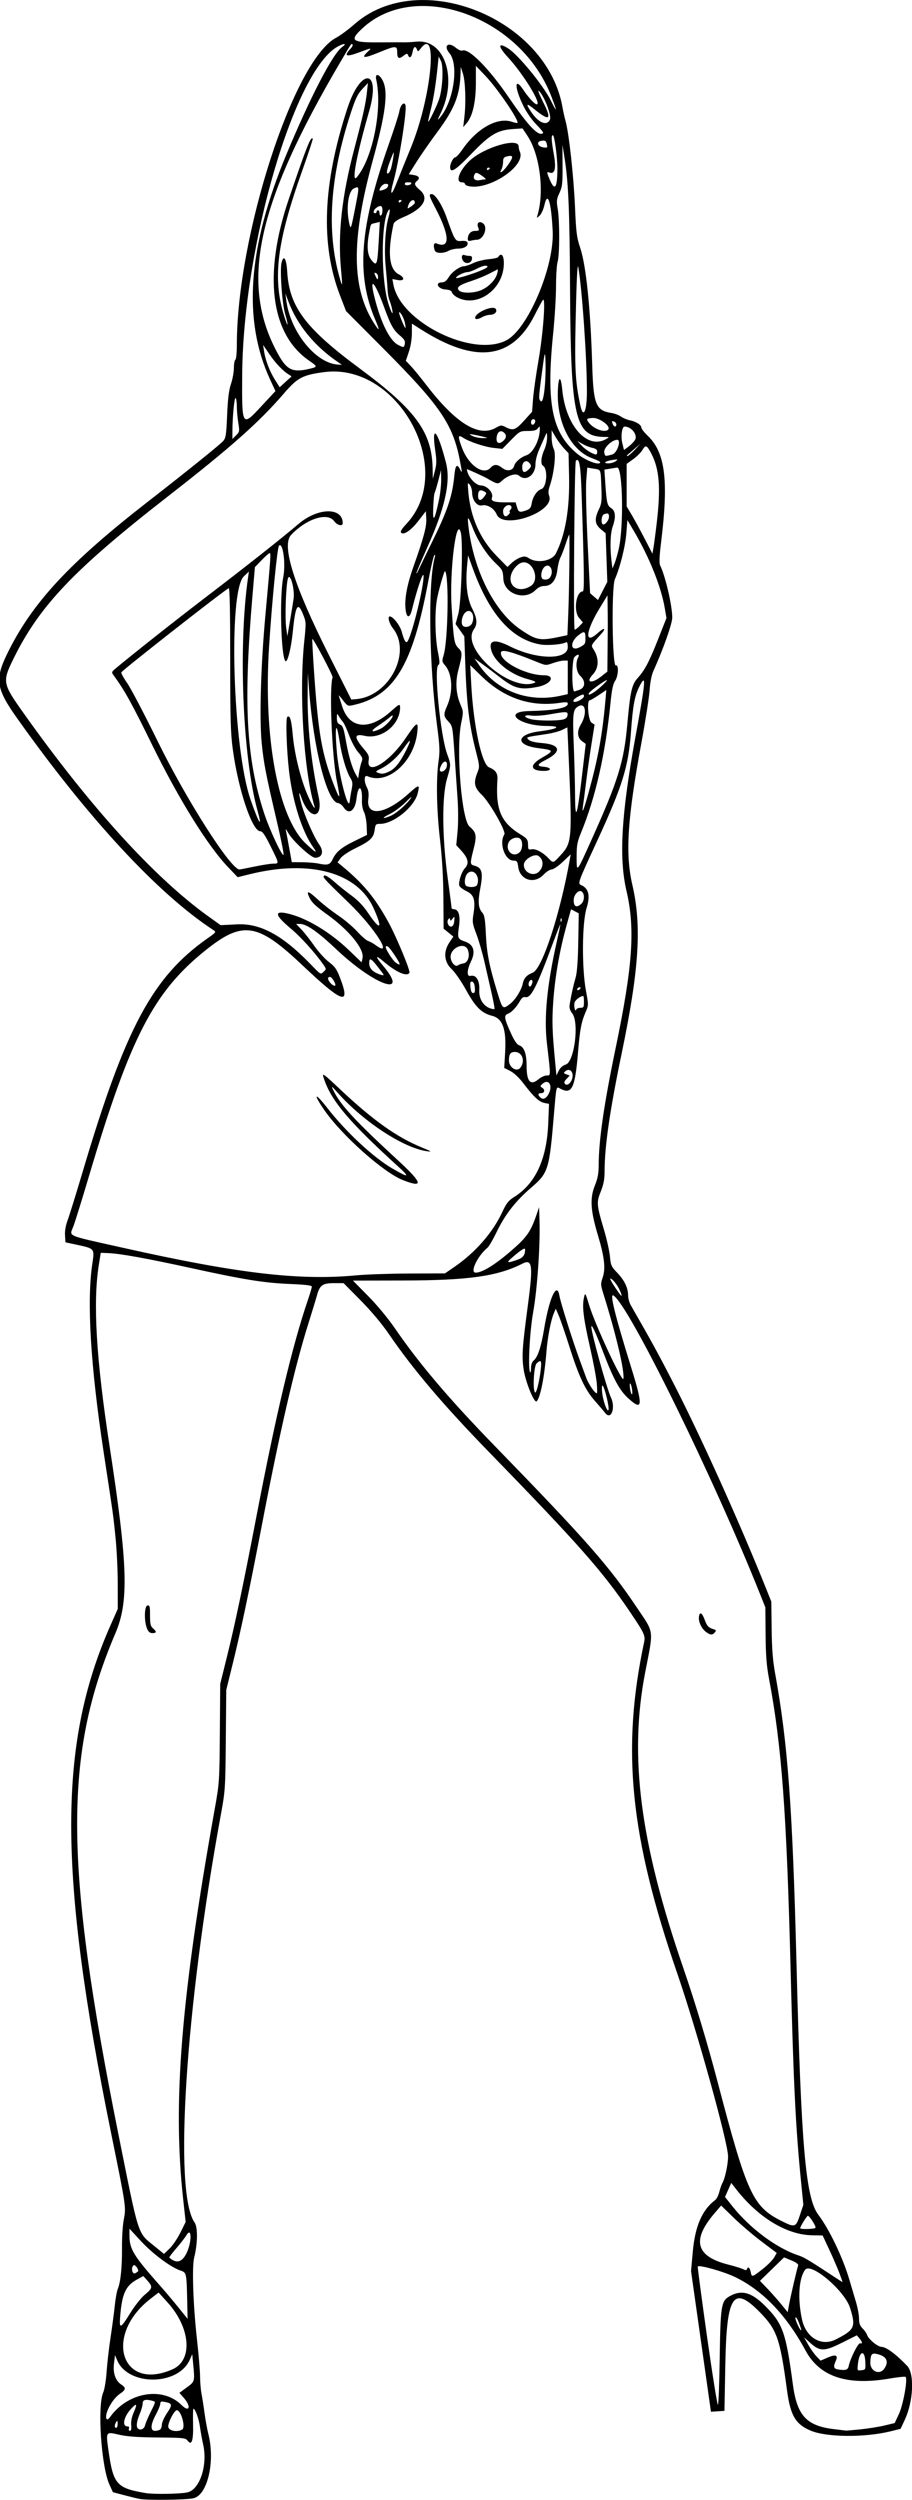<?xml version="1.0" encoding="UTF-8" standalone="no"?>
<svg xmlns:rdf="http://www.w3.org/1999/02/22-rdf-syntax-ns#" xmlns="http://www.w3.org/2000/svg" height="1592.8" viewBox="0 0 581.25 1592.812" width="581.25" version="1.1" xmlns:cc="http://creativecommons.org/ns#" xmlns:dc="http://purl.org/dc/elements/1.1/">
<path d="m89.062 1592.2c-1.289-0.219-5.664-1.276-9.722-2.349l-7.378-1.95-2.191-4.789c-5.229-11.427-7.842-50.023-3.979-58.775 0.823-1.864 1.78-7.712 2.148-13.125 0.365-5.37 1.502-15.248 2.525-21.951 1.024-6.703 2.23-15.795 2.682-20.204 0.451-4.409 1.333-9.26 1.96-10.781 1.78-4.318 2.749-13.926 2.646-26.237-0.052-6.206 0.421-14.011 1.051-17.344 1.62-8.569 1.737-7.755-8.024-55.736-33.744-166-33.844-247.7-0.394-323.3l4.664-10.539-0.007-15.938c-0.004-8.766-0.641-22.055-1.416-29.531-1.643-15.848-1.001-11.231-7.497-53.906-8.471-55.658-10.933-96.771-7.238-120.89 1.413-9.22 1.313-9.345-9.245-11.61l-7.927-1.701-0.287-4.424c-0.184-2.829 0.426-6.33 1.691-9.711 1.088-2.908 5.56-17.34 9.938-32.071 26.898-90.512 44.197-122.78 78.959-147.29 5.902-4.16 5.917-4.184 3.775-5.587-35.13-22.99-79.724-71.15-124.95-134.92-13.352-18.82-14.231-24.7-6.168-41.19 15.76-32.23 39.55-57.87 90.17-97.18 23.154-17.982 45.158-35.695 47.303-38.076 1.776-1.972 2.054-3.747 2.605-16.613 0.451-10.549 1.111-15.874 2.464-19.892 1.017-3.018 1.848-7.585 1.848-10.149 0-2.564 0.422-4.923 0.938-5.241 0.516-0.319 0.938-4.491 0.938-9.28 0-69.56 36.179-181.51 63.303-195.89 2.59-1.373 7.847-5.257 11.683-8.633 41.525-36.542 123.09-3.656 132.66 53.488 0.345 2.062 1.204 5.859 1.908 8.438 2.161 7.915 5.125 34.976 5.973 54.537 0.704 16.25 1.113 19.499 3.25 25.837 3.824 11.34 6.625 38.537 7.724 74.996 0.757 25.097 2.29 28.889 12.314 30.449 1.938 0.302 4.649 1.334 6.024 2.294 1.375 0.96 3.906 2.021 5.625 2.357 3.925 0.768 7.345 2.934 7.345 4.653 0 0.723 1.863 3.1 4.141 5.283 11.041 10.582 13.288 28.271 8.524 67.093-1.198 9.761-1.379 13.993-0.662 15.469 3.376 6.951 7.685 25.56 7.685 33.191 0 3.922-5.63 19.869-12.058 34.155-1.117 2.482-2.03 7.161-2.349 12.03-0.287 4.383-2.619 19.359-5.182 33.281-9.029 49.044-10.428 70.929-5.812 90.938 6.067 26.299 4.308 53.769-6.887 107.6-7.473 35.934-10.804 58.905-10.827 74.67-0.007 5.269-0.595 8.42-2.421 12.983-2.822 7.053-2.708 8.398 2.092 24.59 1.757 5.93 3.443 13.523 3.747 16.875 0.506 5.589 0.888 6.443 4.612 10.312 4.607 4.787 6.96 9.678 6.96 14.473 0 1.806 0.797 4.667 1.77 6.358 12.94 22.477 18.004 31.743 27.813 50.888 17.099 33.374 41.594 87.705 58.116 128.91l3.571 8.906 0.212 17.344c0.156 12.765 0.729 20.19 2.171 28.125 8.158 44.888 11.14 85.337 13.688 185.62 2.945 115.95 5.814 148.92 13.882 159.57 6.981 9.213 15.701 27.445 19.787 41.372 1.235 4.209 3.13 10.604 4.211 14.212 1.081 3.608 1.966 8.373 1.966 10.59 0 3.014 0.572 4.602 2.271 6.301 1.249 1.249 2.535 3.102 2.857 4.119 0.853 2.687 6.781 7.585 9.201 7.602 2.963 0.021 9.374 4.773 16.353 12.122 4.732 4.984 3.946 22.64-1.53 34.361l-2.671 5.716-6.024 1.513c-16.594 4.168-41.27 3.977-51.443-0.399-9.561-4.113-12.778-9.645-14.93-25.672-4.426-32.969-6.379-38.568-17.367-49.783-16.892-17.241-21.121-10.809-21.948 33.377l-0.552 29.531-4.304 0.28-4.304 0.28-6.345-44.811-6.345-44.811 1.146-12.656c1.449-16.006 6.016-26.448 14.264-32.612 0.888-0.663 2.057-2.984 2.6-5.156 0.542-2.172 1.457-4.776 2.032-5.786 1.638-2.876 3.528-11.772 3.565-16.78 0.063-8.552-19.786-80.078-32.297-116.38-30.225-87.712-35.767-142.98-21.197-211.41 0.872-4.096 0.082-5.76-9.348-19.688-17.212-25.421-32.413-42.63-89.652-101.5-29.117-29.945-48.178-52.404-63.629-74.969-4.54-6.631-11.282-14.668-18.103-21.581l-10.83-10.94h-6.197c-7.183 0-9.029 1.337-10.771 7.803-0.58 2.154-3.048 10.244-5.484 17.978-8.74 27.748-18.056 68.133-29.628 128.44-7.851 40.914-13.346 67.064-18.419 87.656l-4.273 17.344-0.286 31.875c-0.278 31.009-0.365 32.308-3.204 47.812-22.568 123.27-30.114 240.55-16.702 259.59 2.12 3.008 1.999 13.394-0.26 22.365-1.492 5.926-0.649 30.389 1.801 52.264 1.069 9.539 1.953 20.171 1.966 23.626s0.417 8.307 0.898 10.781c0.482 2.475 1.36 8.085 1.953 12.468 0.593 4.383 1.675 10.317 2.406 13.186 4.513 17.726-0.553 39.24-9.671 41.071-4.936 0.991-28.87 1.273-34.001 0.401zm30.235-4.147c7.974-1.601 13.2-17.323 10.171-30.597-0.676-2.961-1.588-8.006-2.027-11.212-0.715-5.22-3.004-11.515-4.187-11.515-0.246 0-0.341 4.407-0.21 9.793 0.259 10.687-0.887 14.061-3.552 10.452-1.209-1.637-2.793-1.8-18.921-1.937-12.798-0.109-19.502-0.587-24.564-1.75-8.579-1.972-8.541-2.024-6.97 9.326 3.086 22.299 5.104 24.662 23.776 27.838 4.999 0.85 21.505 0.603 26.485-0.397zm-35.689-42.91c-0.222-2.329 0.366-5.263 1.627-8.114 2.463-5.568 1.935-6.236-1.745-2.207-4.696 5.141-5.904 11.157-2.241 11.157 0.905 0 1.248 0.529 0.912 1.406-0.302 0.786-0.025 1.406 0.628 1.406 0.791 0 1.055-1.176 0.819-3.648zm18.034 3.079c0.862-0.331 1.483-1.665 1.483-3.187 0-1.444 1.488-4.83 3.319-7.55 3.569-5.303 3.422-6.143-1.239-7.075-2.533-0.507-3.024-0.321-3.055 1.154-0.02 0.967-1.286 4.078-2.812 6.914-4.367 8.114-3.459 11.955 2.304 9.743zm14.511-0.289c2.274-1.44-0.765-12.272-3.441-12.265-1.705 0-6.014 8.544-5.448 10.797 0.62 2.469 5.925 3.345 8.889 1.468zm432.28-0.083c4.898-0.5 11.803-1.605 15.343-2.455l6.437-1.547 2.739-5.854c2.678-5.724 5.643-22.166 4.248-23.56-0.329-0.329-4.978 0.153-10.332 1.071-27.055 4.637-44.443-1.158-53.435-17.808-12.247-22.678-27.509-38.557-45.157-46.984-7.247-3.461-22.459-7.744-23.567-6.636-0.194 0.194 2.46 20.265 5.897 44.603 3.437 24.338 6.572 43.917 6.967 43.509 0.394-0.408 0.901-13.819 1.127-29.804 0.458-32.463 0.991-36.114 5.693-38.973 7.922-4.817 14.479-3.119 23.571 6.105 10.98 11.141 12.937 16.745 17.367 49.743 2.677 19.942 8.702 26.432 26.459 28.497 3.74 0.435 7.01 0.838 7.268 0.896 0.258 0.058 4.477-0.303 9.375-0.803zm-455.98-2.575c0.342-1.418 2.021-5.381 3.73-8.807 3.105-6.224 3.106-6.229 1.036-6.784-4.447-1.192-6.29-0.698-6.29 1.685 0 1.246-0.844 4.234-1.875 6.64-1.897 4.426-2.392 8.076-1.25 9.219 1.55 1.55 4.058 0.496 4.649-1.953zm-17.476-0.938c-0.011-2.009-0.215-2.268-0.923-1.172-1.185 1.834-1.185 3.75 0 3.75 0.516 0 0.931-1.16 0.923-2.578zm2.459-11.884c12.442-9.5 28.793-9.55 38.228-0.115 5.045 5.045 6.374 1.036 1.498-4.517l-2.829-3.222 4.704-3.453c5.172-3.797 5.141-3.683 4.09-14.805l-0.6-6.355-1.616 3.609c-7.44 16.617-39.288 16.768-46.246 0.219l-1.364-3.244-0.648 5.184c-0.771 6.167 0.914 11.122 4.602 13.539 3.227 2.115 3.049 3.28-0.918 5.981-5.007 3.41-10.117 13.202-8.368 16.033 0.412 0.666 1.497-0.175 2.91-2.255 1.24-1.824 4.189-4.795 6.554-6.601zm32.529-22.86c13.074-5.783 11.549-26.317-3.163-42.594l-5.715-6.323-5.146 3.979c-30.023 23.217-18.724 59.424 14.023 44.938zm453.71-0.529c2.876-4.261 1.487-7.52-3.832-8.988-4.216-1.164-4.94-0.456-5.15 5.035-0.221 5.762 5.933 8.47 8.982 3.953zm-22.749-1.593c0.911-4.63 6.072-14.9 7.272-14.471 1.668 0.597 1.449-0.862-0.469-3.125l-1.641-1.936-9.531 4.763c-11.248 5.622-13.976 5.625-20.219 0.02l-3.857-3.463 2.649 4.688c1.457 2.578 3.82 5.915 5.251 7.414l2.602 2.727 4.521-1.964c5.161-2.243 6.836-1.543 5.152 2.154-1.685 3.698-1.336 4.976 1.479 5.42 4.855 0.765 6.295 0.293 6.791-2.227zm10.571-2.646c-0.342-7.983-3.766-7.046-4.705 1.289-0.494 4.382-0.49 4.39 2.214 4.081 2.645-0.302 2.703-0.428 2.492-5.37zm-18.751-14.286c11.999-6.121 12.805-7.891 9.082-19.945-3.414-11.055-25.039-29.417-28.72-24.387-3.981 5.44-4.806 18.152-2.034 31.336 2.49 11.84 12.349 17.753 21.672 12.997zm-23.584-10.621c-0.966-2.546-1.928-3.965-2.187-3.226-0.397 1.133 3.056 8.627 3.685 7.997 0.125-0.125-0.549-2.272-1.498-4.772zm-425.99-6.386c2.802-4.529 6.867-9.627 9.201-11.539 4.895-4.011 5.068-4.992 1.568-8.908l-2.614-2.925-4.183 2.324c-7.157 3.976-9.464 9.189-10.593 23.937-0.589 7.686 0.325 7.288 6.621-2.888zm36.105-8.88c-0.382-16.402-0.46-16.733-4.28-17.994-6.022-1.987-17.36-10.391-24.917-18.468l-7.583-8.2v4.19c0 8.81 2.437 12.825 19.475 32.092 3.235 3.658 8.508 9.913 11.719 13.9 3.211 3.987 5.85 7.257 5.864 7.266 0.015 0.01-0.108-5.785-0.273-12.875zm386.59-9.899c1.295-5.574 2.563-10.677 2.817-11.341 0.292-0.761-1.278-1.931-4.252-3.167l-4.715-1.96-7.688 7.474-7.688 7.473 4.692 4.889c2.58 2.689 6.559 7.185 8.842 9.99l4.15 5.101 0.743-4.164c0.409-2.29 1.803-8.724 3.098-14.297zm29.087-6.507c-1.217-3.223-4.115-9.925-6.441-14.895l-4.229-9.036-6.561-0.1c-16.345-0.249-34.586-11.338-48.757-29.641l-2.904-3.75-1.996 4.483-1.996 4.483 4.726 5.939c11.329 14.238 28.401 26.879 42.439 31.426 3.149 1.02 7.254 3.49 22.325 13.431 2.836 1.871 5.258 3.428 5.383 3.46 0.124 0.032-0.769-2.578-1.986-5.801zm-48.717-2.667c3.012-2.369 6.224-5.616 7.139-7.214l1.663-2.906-9.632-7.25c-5.298-3.987-13.27-10.785-17.717-15.105l-8.085-7.856-4.296 5.029c-14.581 17.067-11.837 27.336 8.702 32.57 4.358 1.111 8.768 2.471 9.799 3.023 1.362 0.729 1.973 0.71 2.233-0.069 0.66-1.981 1.837-1.095 2.42 1.821 0.692 3.462 0.815 3.429 7.774-2.045zm-398.12 1.3c0-1.447-2.092-4.101-2.86-3.626-1.995 1.233-1.04 6.21 0.985 5.127 1.031-0.552 1.875-1.227 1.875-1.501zm30.601-10.942c3.534-6.834 3.652-17.609 0.129-11.816-1.032 1.696-4.005 5.532-6.607 8.524-2.602 2.992-4.559 5.591-4.349 5.777 4.456 3.925 7.924 3.129 10.827-2.484zm-3.72-13.496 3.329-6.72-1.624-14.842c-6.741-61.621-1.303-128.48 20.232-248.75 2.857-15.958 2.944-17.263 3.175-47.812l0.237-31.406 4.302-17.344c5.066-20.42 10.516-46.32 18.449-87.656 12.975-67.617 23.069-110.11 33.275-140.09 1.304-3.829 2.37-7.456 2.37-8.061 0-0.766-4.199-1.273-13.828-1.671-16.607-0.686-29.115-2.688-62.578-10.017-28.393-6.219-45.326-9.297-52.969-9.629l-5.156-0.224-1.264 7.969c-3.781 23.827-1.628 59.797 6.9 115.31 11.645 75.803 12.366 98.822 3.73 119.06-33.077 77.527-32.647 147.17 1.974 319.69 13.219 65.867 11.966 61.984 22.858 70.852l6.114 4.978 3.573-3.462c1.965-1.904 5.071-6.486 6.902-10.182zm-21.295-384.8c-1.927-4.653-1.75-14.315 0.269-14.722 1.439-0.29 1.641 0.484 1.641 6.31 0 5.48 0.328 6.921 1.875 8.246 2.477 2.121 2.368 3.064-0.355 3.064-1.608 0-2.564-0.808-3.43-2.897zm426.03 381.8c0.532-0.861-3.788-7.661-4.859-7.649-0.649 0.01-4.888 6.87-4.888 7.913 0 0.84 9.219 0.59 9.747-0.263zm-9.908-8.098 2.183-6.535-1.452-14.558c-3.467-34.77-4.818-62.118-6.668-135.03-2.553-100.6-5.683-142.83-13.762-185.62-1.569-8.31-2.07-14.757-2.186-28.125l-0.15-17.344-3.557-8.906c-29.771-74.541-83.419-183.73-93.26-189.81-2.529-1.563 0.827 12.065 11.244 45.658 7.727 24.918 7.452 28.183-1.684 19.969-5.556-4.995-9.551-12.293-15.964-29.16-4.795-12.611-7.605-18.667-7.671-16.528-0.111 3.6 9.807 39.395 12.495 45.094 3.077 6.524 0.101 14.645-3.626 9.896-1.031-1.314-4.046-4.85-6.701-7.858-6.149-6.969-10.137-15.476-16.171-34.491-2.653-8.361-5.692-17.221-6.753-19.688l-1.929-4.485-1.302 3.081c-1.829 4.328-3.926 15.261-4.625 24.106-1.277 16.159-3.823 29.218-6.199 31.799-1.553 1.687-7.335-12.607-8.447-20.88-1.123-8.361-0.746-13.728 2.873-40.919 3.303-24.814 2.737-29.066-3.448-25.927-15.955 8.095-34.348 10.706-75.992 10.788l-32.132 0.063 9.733 9.881c5.717 5.804 12.718 14.241 16.968 20.447 15.454 22.569 34.514 45.025 63.629 74.969 58.359 60.019 72.885 76.535 90.725 103.15 11.065 16.509 10.642 13.2 5.238 41-10.411 53.558-3.364 108.35 24.233 188.44 7.651 22.202 15.434 48.056 22.013 73.125 18.624 70.965 22.329 78.998 40.662 88.17 8.538 4.271 9.052 4.106 11.682-3.767zm-60.054-371.71c-2.798-2.201-4.745-6.512-4.315-9.552 0.484-3.416 1.982-2.605 3.68 1.99 1.515 4.102 2.347 4.96 5.877 6.067 1.429 0.448 1.536 0.801 0.588 1.943-1.552 1.871-3.027 1.757-5.831-0.448zm-63.02-148.91c-2.133-8.705-3.607-10.591-3.015-3.861 0.485 5.523 3.338 13.431 4.107 11.386 0.25-0.666-0.241-4.053-1.092-7.525zm15.948-6.316c-0.353-1.881-0.876-3.186-1.163-2.9-0.286 0.286-0.232 2.06 0.121 3.942 0.353 1.881 0.876 3.186 1.163 2.9 0.286-0.286 0.232-2.06-0.121-3.942zm-58.048-11.901c0.639-5.68 0.164-6.371-2.634-3.839-1.789 1.619-2.623 16.908-1.011 18.532 0.829 0.835 2.785-7.049 3.645-14.692zm35.704 8.906c-0.293-3.481-2.21-13.711-4.261-22.734-4.156-18.284-5.125-25.857-4.016-31.406 0.803-4.017 0.996-3.792 3.231 3.75 3.677 12.408 21.54 50.845 22.032 47.406 0.738-5.166-4.819-28.654-12.838-54.266-1.73-5.524-1.757-6.21-0.402-10.187 1.972-5.788 1.157-13.008-3.051-27.015-4.693-15.624-5.18-23.443-1.96-31.492 1.878-4.695 2.465-7.806 2.473-13.113 0.023-15.768 3.355-38.748 10.828-74.67 10.903-52.412 12.518-75.906 6.88-100.1-4.905-21.049-3.283-48.856 5.718-98.037 6.644-36.3 7.007-41.018 2.472-32.041-2.978 5.895-4.103 11.965-5.304 28.64-1.606 22.289-5.386 34.521-21.42 69.309-12.895 27.978-12.702 27.43-10.055 28.636 4.552 2.074 5.587 6.801 3.172 14.487-2.882 9.172-3.108 38.064-0.411 52.602 1.695 9.134 1.693 9.263-0.209 13.682-2.721 6.324-3.623 11.035-4.772 24.909-1.97 23.775-3.921 27.846-11.425 23.83-2.614-1.399-2.412-2.25-4.035 16.98-2.933 34.745-3.563 36.76-14.396 46.071-10.09 8.672-16.706 17.175-22.159 28.478-2.251 4.666-4.835 9.096-5.743 9.844-6.394 5.269-11.438 15.891-7.546 15.891 4.479 0 13.401-5.684 24.694-15.731 8.045-7.158 10.553-10.899 13.963-20.831l1.77-5.156 0.275 8.906c0.486 15.735-1.467 43.653-4.066 58.125-2.283 12.712-3.445 36.671-1.855 38.261 0.269 0.269 0.489-1.006 0.489-2.833 0-1.957 0.641-3.852 1.559-4.609 2.756-2.275 4.832-8.506 6.833-20.505 3.33-19.974 8.228-30.341 9.772-20.684 0.633 3.957 8.481 28.806 12.752 40.372 1.428 3.867 3.324 9.052 4.214 11.521 1.468 4.073 5.515 10.041 6.81 10.041 0.287 0 0.282-2.848-0.011-6.328zm14.759-59.05c-1.466-3.507-4.833-7.747-6.154-7.747-0.387 0 0.988 2.531 3.054 5.625 4.335 6.492 5.163 7.058 3.1 2.122zm-167.78-9.798c6.188-0.588 21.375-1.105 33.75-1.15l22.5-0.081 5.929-4.066c13.442-9.22 24.481-21.843 30.598-34.99 2.634-5.661 3.957-7.352 7.456-9.532 13.721-8.548 20.925-24.085 21.852-47.131l0.494-12.281-3.018-0.604c-3.363-0.673-6.794-3.891-13.363-12.537-2.679-3.526-5.957-6.607-8.301-7.803l-3.874-1.976 0.588-10.009c0.855-14.567-1.577-21.457-8.167-23.13-6.859-1.742-10.667-5.492-16.716-16.462-2.993-5.428-7.095-11.374-9.204-13.341-4.894-4.566-5.42-11.152-1.366-17.126l2.438-3.593-3.106-2.535-3.106-2.535-0.132-19.55c-0.088-13.104-0.791-25.268-2.13-36.893-2.214-19.215-2.587-38.593-0.965-50.108 0.913-6.478 0.784-9.677-0.909-22.549-5.188-39.439-5.88-92.166-1.416-107.81 0.353-1.238 0.221-1.556-0.39-0.938-0.509 0.516-2.264 8.109-3.901 16.875-10.054 53.841-21.91 73.091-48.471 78.698-2.652 0.56-3.218 0.236-5.965-3.415-1.67-2.218-2.802-3.4-2.517-2.627 0.285 0.773 1.223 3.678 2.084 6.455 4.52 14.576 17.22 15.923 31.244 3.314 5.152-4.632 5.74-4.881 5.74-2.436 0 11.14-11.852 20.615-22.664 18.119-6.761-1.561-6.824 0.957-0.214 8.637 2.74 3.184 3.253 4.418 2.862 6.884-1.62 10.207 12.999 1.575 23.418-13.827 7.288-10.774 8.318-11.341 7.578-4.175-1.969 19.08-18.877 34.052-31.839 28.194-2.144-0.969-2.271 3.384-0.214 7.329 0.992 1.902 1.238 4.043 0.825 7.159-1.547 11.661 10.975 9.95 25.877-3.536 6.518-5.898 7.062-5.884 5.545 0.143-2.175 8.637-15.399 19.299-23.94 19.301-2.719 0.001-2.96 0.273-3.445 3.888-0.673 5.015-2.756 7.003-12.135 11.581-4.446 2.17-8.487 4.869-9.59 6.404l-1.907 2.655 2.812 2.316c13.438 11.065 20.919 20.085 29.416 35.466 5.117 9.264 14.327 31.378 13.575 32.595-1.649 2.668-8.444-0.337-16.668-7.373-5.143-4.399-5.281-3.218-0.311 2.656 17.588 20.789-5.088 12.947-29.583-10.232-11.781-11.147-19.005-16.183-23.236-16.199l-2.433-0.008 3.462 3.64c1.904 2.002 5.582 6.687 8.172 10.411 2.591 3.724 6.762 8.323 9.271 10.218 3.789 2.864 4.988 4.559 7.085 10.02 6.979 18.169 1.77 16.4-24.284-8.248-28.289-26.763-37.764-28.195-61.384-9.278-33.111 26.519-48.004 55.33-74.241 143.61-4.378 14.731-8.867 29.209-9.976 32.174-2.565 6.857-5.862 5.418 31.694 13.831 73.09 16.373 112.24 20.978 148.82 17.504zm29.445-60.659c-12.399-4.851-39.193-28.745-50.169-44.74-7.378-10.752-5.955-11.442 2.144-1.04 11.894 15.275 29.418 31.525 41.54 38.517 10.404 6.001 11.194 5.641 3.326-1.517-30.628-27.865-42.015-41.201-46.829-54.847-1.899-5.382-1.895-5.38 10.541 6.299 20.466 19.219 35.387 29.838 51.019 36.308 6.931 2.869 7.297 3.137 3.516 2.583-14.955-2.194-40.305-18.845-56.607-37.181-4.022-4.524-4.269-4.669-2.843-1.672 4.402 9.257 13.785 19.408 41.888 45.315 15.086 13.908 15.761 17.173 2.475 11.975zm72.481 50.935c4.101-1.397 5.366-2.99 5.405-6.805 0.014-1.351-2.628 0.326-8.425 5.348-3.732 3.234-3.096 3.541 3.019 1.457zm20.554-106.16c2.611-5.224-0.262-9.565-4.057-6.13-1.554 1.406-1.595 1.707-0.333 2.413 2.069 1.158 1.778 3.526-0.433 3.526-2.136 0-2.402 0.973-0.723 2.652 1.809 1.809 3.868 0.895 5.546-2.462zm15.132-10.9c0.258-3.369-2.231-5.225-4.491-3.35-1.442 1.197-1.4 1.363 0.532 2.077l2.1 0.777-2.011 2.14c-1.568 1.669-1.762 2.389-0.882 3.269 1.571 1.571 4.486-1.445 4.751-4.914zm-21.66 1.803c1.532-1.289 3.849-2.344 5.149-2.344 2.651 0 2.645 0.974 0.129-20.542-1.926-16.472 0.08-37.172 6.253-64.518 1.298-5.749 2.345-10.795 2.327-11.212-0.018-0.417-2.066 4.725-4.551 11.429-10.713 28.9-14.265 35.84-17.858 34.9-1.147-0.3-2.199 0.483-3.345 2.487-2.372 4.151-5.276 7.21-7.751 8.166-2.615 1.01-2.281 2.988 2.148 12.709 2.001 4.392 3.739 6.918 5.044 7.332 3.193 1.013 4.783 5.301 4.783 12.9 0 10.329 2.44 13.094 7.671 8.693zm17.252-9.291c5.465-1.613 8.701-26.459 4.233-32.502-1.723-2.33-2.064-3.679-1.612-6.363 0.97-5.762 2.281-11.625 3.712-16.608 0.923-3.212 1.47-10.646 1.68-22.829l0.311-18.065-2.46-1.289-2.46-1.289-3.021 10.908c-4.336 15.653-7.272 32.634-8.332 48.181-0.861 12.637-0.651 18.677 1.394 39.976l0.65 6.767 1.507-3.017c0.962-1.926 2.553-3.325 4.399-3.87zm-28.917 2.025c3.285-4.171 1.258-10.078-3.459-10.078-2.838 0-3.797 1.363-3.797 5.394 0 4.45 4.932 7.635 7.256 4.685zm38.291-38.203c2.018 0 2.266-0.409 2.266-3.75 0-2.062-0.191-3.75-0.425-3.75-1.862 0-5.156 2.509-5.596 4.262-0.574 2.286 0.459 6.329 1.115 4.363 0.206-0.618 1.394-1.125 2.64-1.125zm-56.451-8.672c-1.21-5.285-3.306-14.461-4.658-20.391-1.352-5.93-3.693-14.012-5.201-17.96-2.487-6.51-2.662-7.689-1.871-12.656 1.442-9.057 0.433-12.316-4.553-14.706-2.32-1.112-4.349-2.729-4.508-3.592-0.474-2.57 1.526-8.675 3.555-10.853 3.019-3.241 2.25-6.495-2.824-11.952l-2.615-2.812 0.831-8.776c0.488-5.146 0.482-13.87-0.014-21.094-0.465-6.775-1.366-19.912-2.003-29.193-1.134-16.535-1.211-16.933-3.821-19.732-3.167-3.397-3.251-4.483-0.783-10.061 3.903-8.824 3.321-20.293-1.302-25.669-2.041-2.373-2.097-2.768-0.935-6.628 2.797-9.293 3.475-50.767 0.874-53.476-0.464-0.483-4.169 12.462-5.154 18.004-1.47 8.275-1.198 24.325 0.563 33.198 1.26 6.347 1.324 7.965 0.338 8.574-2.955 1.826 1.289 44.855 5.595 56.73 2.529 6.975 2.53 6.827-0.118 15.935-3.25 11.178-3.077 36.867 0.422 62.68 1.388 10.24 2.524 18.994 2.524 19.453 0 0.459 0.623 0.835 1.385 0.835 3.07 0 4.33 3.999 3.378 10.72-1.109 7.834-0.942 8.257 3.933 9.943 5.423 1.875 6.723 6.375 3.663 12.673-2.655 5.464-2.778 9.805-0.259 9.146 3.531-0.923 5.913 2.96 5.561 9.066-0.378 6.569 3.751 11.787 9.627 12.165 0.313 0.02-0.42-4.287-1.63-9.573zm11.498 6.296c3.516-2.682 7.357-8.823 8.274-13.23 0.687-3.302 2.602-5.374 6.251-6.761 6.05-2.3 17.418-36.948 23.698-72.227l0.567-3.187-5.105 4.828c-2.854 2.699-5.984 4.828-7.099 4.828-1.097 0-3.387 1.477-5.089 3.281-5.943 6.302-15.046 3.532-16.18-4.923-0.474-3.53-0.813-3.985-2.989-3.997-5.508-0.032-9.384-11.131-5.84-16.724 1.206-1.903-9.353-20.369-14.448-25.267-4.749-4.566-5.331-7.626-2.699-14.205 1.427-3.567 1.386-4.188-0.851-12.91-4.41-17.19-6.006-30.139-6.904-55.995l-0.617-17.77-2.789-3.957-2.789-3.957 1.727-6.398c1.954-7.241 3.143-45.969 1.594-51.916-2.813-10.799-7.214 24.349-5.868 46.864 1.315 22.002 1.667 24.144 4.408 26.885 2.598 2.598 2.584 3.607-0.208 14.425-1.885 7.305-1.365 14.874 1.475 21.477 1.879 4.367 1.896 4.785 0.479 11.643-3.412 16.518 0.197 61.81 5.265 66.075 4.377 3.683 4.781 5.86 2.643 14.233-2.389 9.359-2.362 9.998 0.454 10.705 4.839 1.214 5.688 4.308 3.855 14.04-1.722 9.14-1.411 12.918 1.321 16.047 1.295 1.484 1.748 4.321 2.171 13.594 0.553 12.132 2.131 20.107 7.371 37.266 3.214 10.523 3.392 10.686 7.918 7.234zm-22.334-10.507c-0.186-2.24-0.809-3.606-1.725-3.779-1.14-0.216-1.36 0.503-1.073 3.508 0.24 2.517 0.816 3.779 1.725 3.779 1.003 0 1.287-0.929 1.073-3.508zm67.22 0.7c0.319-0.516 0.158-0.938-0.358-0.938-0.516 0-1.198 0.422-1.517 0.938-0.319 0.516-0.158 0.938 0.358 0.938 0.516 0 1.198-0.422 1.517-0.938zm-30.483-4.453c0.021-1.674-1.554-1.45-2.232 0.319-0.781 2.035 0.371 3.768 1.412 2.125 0.443-0.7 0.812-1.799 0.82-2.444zm-125.61 2.15c0-1.566-2.398-5.2-3.432-5.2-1.717 0-1.578 1.841 0.296 3.911 1.435 1.586 3.136 2.285 3.136 1.29zm30.289-7.31c-7.542-10.061-8.726-10.939-8.726-6.473 0 2.866 1.923 5.114 5.644 6.599 3.219 1.284 4.112 1.248 3.082-0.126zm-37.652-1.295c1.625-1.47 1.611-1.643-0.337-4.453-5.171-7.458-14.308-17.565-20.77-22.976-10.117-8.471-10.783-11.527-2.09-9.581 11.793 2.639 27.071 11.751 39.146 23.347l8.117 7.795 0.589-2.681c1.273-5.796-8.598-17.878-23.006-28.16-6.267-4.472-9.322-7.324-10.561-9.861-2.631-5.387-1.257-5.21 5.079 0.657 3.155 2.921 8.969 7.477 12.919 10.123 3.95 2.647 9.411 7.251 12.134 10.231 2.724 2.981 5.88 5.714 7.013 6.074 1.134 0.36 3.224 1.514 4.646 2.565 12.019 8.886-0.236-10.621-16.68-26.55-14.522-14.067-16.338-15.958-16.338-17.01 0-1.739 2.733-0.359 7.24 3.655 2.463 2.194 7.221 5.991 10.572 8.438 4.035 2.946 7.519 6.577 10.312 10.747 8.117 12.116 9.824 10.812 3.683-2.812-10.227-22.687-40.507-31.012-78.652-21.623l-7.938 1.954-6.222-6.524c-12.88-13.49-31.33-43.23-48.282-77.78-13.194-26.9-17.499-34.66-24.707-44.54-1.2-1.644-1.09-2.031 1.096-3.866 10.616-8.912 38.12-30.645 58.362-46.119 26.488-20.248 46.671-36.19 58.699-46.366 12.284-10.393 28.019-10.597 28.019-0.365 0 2.221-3.515 1.387-5.472-1.298-4.268-5.858-17.736-1.522-27.481 8.848-6.2 6.598 1.918 32.299 24.167 76.51l14.249 28.314 3.118-0.268c21.106-1.817 35.571-29.804 23.362-45.2-2.347-2.959-3.529-7.5-1.952-7.5 2.046 0 6.525 5.719 7.592 9.694 1.567 5.837 2.735 7.738 3.77 6.136 2.931-4.538 10.303-34.64 10.173-41.541-0.071-3.744-3.956 7.537-7.483 21.726-1.339 5.385-3.352 5.178-3.982-0.409-0.765-6.784 0.874-15.679 5.062-27.481 6.564-18.497 8.413-25.435 8.119-30.469l-0.273-4.688-4.513 5.866c-4.82 6.265-9.514 9.544-11.22 7.838-0.691-0.691 0.303-2.365 3.31-5.58 32.182-34.405-5.058-103.05-52.482-96.742-13.615 1.812-16.902 3.55-25.413 13.438-15.907 18.48-33.964 34.509-73.922 65.617-60.143 46.82-82.162 69.99-98.748 103.9-6.961 14.24-6.729 15.51 6.168 33.69 42.822 60.38 84.028 105.69 118.6 130.41l7.432 5.314 10.662-0.525c14.511-0.715 28.578 6.834 45.924 24.645 7.641 7.845 6.964 7.444 9.176 5.442zm88.895-5.177c2.938-0.412 4.38-4.729 2.889-8.646-2.179-5.724-12.109-0.732-10.891 5.475 0.64 3.262 3.146 5.582 4.675 4.328 0.558-0.457 2.055-0.978 3.327-1.156zm-43.562-4.95c-3.576-5.388-4.904-6.721-5.801-5.823-0.799 0.799 4.163 8.774 6.462 10.384 3.238 2.268 3.061 1.046-0.661-4.561zm37.797-22.101c0.282-3.113 0.226-3.182-1.142-1.399-1.032 1.344-1.447 1.49-1.469 0.516-0.022-0.988-0.311-1.078-1.06-0.329-1.477 1.477-0.087 5.14 1.814 4.781 1.027-0.194 1.662-1.415 1.857-3.569zm68.238-1.613c-0.312-0.312-0.533 0.242-0.492 1.23 0.045 1.092 0.267 1.314 0.566 0.566 0.271-0.677 0.238-1.485-0.074-1.797zm12.719-9.305c2.045-1.851 2.253-6.209 0.371-7.771-1.884-1.564-5.219 1.897-5.219 5.417 0 4.203 1.826 5.09 4.848 2.355zm-66.355-12.119c2.047-5.335-2.339-10.73-6.018-7.402-2.086 1.888-2.548 7.51-0.679 8.264 2.552 1.03 6.148 0.567 6.697-0.862zm39.407-8.426c3.18-3.18 2.948-7.88-0.496-10.052-2.426-1.53-8.755 2.136-9.116 5.281-0.59 5.148 5.976 8.407 9.611 4.772zm-181.34-3.2c4.898-1.018 10.277-1.856 11.953-1.863 3.879-0.016 3.913 0.21-1.69-11.088-3.598-7.255-5.179-9.55-6.576-9.55-5.146 0-13.964-26.225-17.488-52.013-1.409-10.31-1.668-19.291-1.668-57.819 0-30.145-0.318-45.429-0.938-45.071-4.458 2.577-67.33 51.86-68.43 53.64-0.278 0.45 1.39 3.531 3.708 6.846s11.123 20.114 19.568 37.331c18.353 37.416 46.56 81.559 52.045 81.448 0.335-0.007 4.617-0.845 9.515-1.863zm215.14-17.81c16.676-37.122 20.311-48.896 22.469-72.783 1.905-21.077 2.867-25.387 6.588-29.505 4.61-5.103 7.308-10.232 13.114-24.929l5.259-13.311-1.087-6.376c-2.337-13.706-9.831-32.398-19.664-49.048l-4.144-7.016-0.668 8.438c-0.664 8.399-4.003 21.766-7.302 29.231-2.248 5.087-1.702 55.839 0.591 54.959 2.004-0.769 1.624 6.885-0.491 9.883-1.267 1.796-2.066 5.62-2.871 13.738-3.247 32.745-9.551 60.512-18.867 83.104-2.356 5.714-2.757 7.92-2.757 15.181 0 10.507-0.184 10.724 9.829-11.566zm-165.32 13.12c2.253-4.765 5.563-7.494 14.214-11.719l7.679-3.75-0.226-5.89c-0.124-3.24-0.892-7.178-1.706-8.752-0.843-1.631-1.402-4.742-1.299-7.235 0.396-9.602-2.388-10.78-3.436-1.454-0.915 8.149-4.941 10.826-8.382 5.573-0.825-1.258-2.416-2.418-3.537-2.578-6.977-0.994-15.586-34.983-18.356-72.478l-0.762-10.312-0.132 12.703c-0.222 21.328 2.154 43.76 7.012 66.2 3.127 14.444-5.97 14.86-10.971 0.502-1.924-5.526-1.824-2.585 0.156 4.566 2.049 7.399 7.906 20.663 11.116 25.17 3.257 4.574 2.068 8.515-2.567 8.515-2.654 0-14.365-10.847-17.207-15.938-1.443-2.584-1.72-2.783-1.307-0.938 0.289 1.289 1.231 6.246 2.094 11.016l1.569 8.672 6.627 0.054c3.645 0.03 8.315 0.41 10.377 0.846 5.925 1.251 7.347 0.815 9.044-2.775zm144.98-2.236c7.709-8.364 7.792-9.432 5.231-67.656l-0.621-14.111-3.377 1.65c-1.857 0.908-6.33 2.089-9.94 2.624-13.587 2.016-13.109 1.865-11.374 3.6 1.031 1.031 3.915 1.742 8.623 2.127 11.732 0.96 12.68 5.451 2.265 10.728-5.558 2.816-5.887 3.994-1.228 4.388 5.134 0.434 5.214 2.635 0.095 2.635-8.814 0-9.389-3.749-1.286-8.385 7.935-4.54 7.826-4.817-2.418-6.142-14.78-1.912-14.078-8.826 1.089-10.728 11.74-1.472 14.165-3.328 4.418-3.38-17.562-0.094-28.426-9.126-11.423-9.498 16.366-0.357 24.832-1.942 24.832-4.648 0-1.093-0.927-1.208-4.922-0.611-18.806 2.81-35.819-3.002-50.298-17.185l-6.938-6.796 0.589 11.629c1.341 26.449 6.659 51.474 11.356 53.437 4.217 1.762 5.633 3.818 5.367 7.79-1.286 19.204 2.15 27.321 14.845 35.071 4.132 2.522 4.655 3.294 4.673 6.894 0.013 2.589 0.273 2.867 2.317 2.477 2.559-0.489 7.216 2.018 10.767 5.798 2.922 3.111 2.911 3.113 7.356-1.709zm-180.74-22.75c-6.781-28.959-8.12-35.865-9.417-48.569-1.594-15.604-0.646-49.395 2.288-81.598 3.554-38.996 3.611-39.844 2.725-39.844-0.45 0-2.746 2.004-5.102 4.453l-4.283 4.453-1.557 18.281c-5.859 68.785-3.999 103.55 7.403 138.4 3.55 10.851 11.975 28.777 12.432 26.453 0.168-0.853-1.852-10.767-4.49-22.031zm154.85 20.625c2.042-1.848 2.283-7.122 0.398-8.687-1.907-1.583-6.157-0.221-7.327 2.348-2.393 5.251 2.841 10.039 6.929 6.339zm-131.4-3.13c-7.17-10.06-13.22-29.1-15.5-48.76-1.54-13.284-2.197-33.252-1.129-34.321 1.616-1.616 2.685 1.758 3.477 10.972 0.965 11.238 4.347 25.728 8.453 36.22 2.746 7.017 6.615 13.744 5.267 9.16-6.773-23.042-9.741-72.134-6.337-104.81 1.219-11.698 1.198-12.127-0.824-17.109-3.375-8.316-4.816-5.718-6.57 11.843-1.013 10.146-3.402 19.417-4.651 18.052-2.821-3.083-3.807-41.105-1.383-53.324 1.717-8.651-0.158-22.714-2.691-20.182-1.092 1.092-4.458 35.339-6.319 64.275-3.718 57.832 5.748 108.77 23.3 125.4 6.31 5.976 7.918 6.826 4.903 2.591zm-35.61-23.56c-9.437-33.994-12.296-104.8-5.996-148.48l0.541-3.75-3.259 3.113c-10.031 9.584-6.999 109.59 4.312 142.2 5.308 15.301 7.829 19.263 4.402 6.917zm84.742 3.487c3.639-1.52 10.013-7.045 12.981-11.251 1.127-1.597-0.262-0.555-3.086 2.315s-7.454 6.335-10.29 7.7c-5.378 2.59-5.079 3.524 0.395 1.236zm121.95-24.41 2.526-21.506-2.437-1.775c-2.959-2.156-3.246-6.374-0.715-10.525 4.11-6.742 3.212-14.276-1.397-11.719-3.648 2.024-3.894 4.06-3.059 25.357 0.413 10.546 0.776 24.638 0.806 31.315 0.076 17.226 1.328 13.965 4.277-11.147zm4.655 8.416c5.824-21.249 8.524-36.168 10.4-57.458l0.599-6.798-4.877 3.282c-2.682 1.805-5.256 3.282-5.72 3.282-1.961 0-0.941 12.832 1.129 14.206l1.973 1.31-1.937 12.164c-1.065 6.69-2.591 17.437-3.389 23.883-0.798 6.445-1.706 13.406-2.018 15.469-0.988 6.544 0.434 3.084 3.839-9.34zm-151.34-0.842c0.785-3.885 0.656-4.99-0.876-7.5-2.478-4.061-5.372-13.896-6.763-22.984-2.153-14.067-3.187-10.343-1.789 6.447 1.24 14.9 7.54 38.9 8.243 31.406 0.145-1.547 0.678-4.863 1.184-7.369zm-9.343-4.938c-3.205-15.749-5.049-60.006-2.772-66.52 0.359-1.026-12.333-25.049-12.922-24.46-0.175 0.175 0.315 9.565 1.09 20.865 2.729 39.809 4.97 52.454 12.909 72.829 3.643 9.352 4.026 8.739 1.695-2.715zm15.713-12.673c0.847-2.173 0.57-2.943-2.233-6.219-1.76-2.056-4.329-6.846-5.708-10.645-1.379-3.799-3.229-7.75-4.112-8.781-0.882-1.031-2.07-2.719-2.641-3.75-0.919-1.661-1.04-1.499-1.065 1.418-0.022 2.507 0.465 3.514 2.039 4.219 1.737 0.777 2.322 2.38 3.659 10.018 1.731 9.891 3.97 17.535 6.349 21.672l1.518 2.64 0.613-4.046c0.337-2.225 1.048-5.162 1.58-6.526zm17.54 6.145c3.756-1.782 7.019-5.87 10.852-13.596 3.629-7.314 3.033-7.874-1.451-1.364-3.891 5.65-9.665 10.78-14.992 13.32-2.904 1.385-3.198 1.77-1.78 2.329 2.645 1.043 3.984 0.918 7.37-0.689zm36.646-2.909c0.848-3.378-0.975-4.687-2.833-2.034-0.833 1.189-1.515 2.873-1.515 3.741 0 2.46 3.663 1.022 4.348-1.708zm-42.171-24.326c3.013-1.43 7.823-6.547 7.823-8.323 0-0.428-0.949 0.082-2.109 1.133s-4.424 3.445-7.253 5.32c-5.354 3.548-4.411 4.694 1.539 1.871zm116.1-5.844c1.968-0.419 2.902-1.229 3.112-2.702 0.364-2.557-0.309-2.598-11.081-0.686-4.444 0.789-9.731 1.156-11.953 0.83-5.008-0.735-5.36 0.951-0.469 2.25 3.929 1.044 16.069 1.227 20.391 0.307zm13.594-14.822c0-1.57-0.42-1.548-3.797 0.198-4.246 2.196-3.761 4.639 0.515 2.6 1.805-0.861 3.281-2.119 3.281-2.797zm-14.766-0.417 4.453-1.002v-10.688-10.688h-2.452c-1.349 0-4.485 0.722-6.97 1.604-4.391 1.56-4.656 1.548-9.501-0.429-16.658-6.798-23.077-8.556-23.622-6.471-1.437 5.495 15.576 14.627 27.311 14.66 7.714 0.022 4.689 5.74-3.906 7.386-11.072 2.121-14.861 1.147-24.306-6.245-3.175-2.485-8.078-6.179-10.896-8.208l-5.124-3.69 2.913 4.234c11.438 16.624 31.544 24.164 52.1 19.538zm24.904-5.146c2.723-2.382 4.752-4.529 4.51-4.771-0.49-0.49-10.421 6.632-11.355 8.143-1.515 2.452 2.382 0.531 6.845-3.372zm-13.091 1.426c3.841-1.339 4.134-5.629 0.609-8.897-2.549-2.362-3.236-8.217-1.373-11.698 1.188-2.221-0.222-2.428-2.31-0.34-1.782 1.782-1.855 21.964-0.079 21.964 0.111 0 1.53-0.463 3.154-1.029zm-28.555-4.486c1.33-0.522 0.21-1.12-4.48-2.389-10.961-2.967-20.935-10.882-23.063-18.303-1.888-6.584 2.164-7.428 11.966-2.492 16.892 8.507 36.772 8.764 36.772 0.475 0-2.25-0.374-3.53-0.93-3.186-2.406 1.487-12.223 2.295-16.989 1.397-18.027-3.393-32.055-19.299-42.567-48.263l-3.06-8.432-0.68 7.26c-1.032 11.016 0.149 20.412 3.361 26.746 3.167 6.244 3.426 9.724 0.983 13.182-8.554 12.106 23.254 40.062 38.689 34.004zm42.249-3.859 4.188-3.281 0.129-13.828c0.154-16.511 0.154-16.36 0.035-26.639l-0.094-8.123-4.824 7.889c-9.19 15.029-10.03 23.929-1.534 16.254 4.471-4.039 5.947-3.47 2.046 0.79-6.355 6.939-6.309 6.846-4.636 9.401 3.701 5.648 3.533 11.916-0.432 16.136-4.737 5.042-0.874 6.099 5.121 1.402zm-9.79-24.25c0-4.808-0.628-5.156-4.274-2.375-5.903 4.503-5.433 10.902 0.575 7.837 3.33-1.699 3.699-2.243 3.699-5.462zm-16.297-1.236 4.797-1.019 0.589-14.644c0.518-12.876 0.952-46.779 0.632-49.332-0.065-0.516-1.078 2.016-2.252 5.625-1.174 3.609-2.713 7.617-3.421 8.906-0.707 1.289-1.587 4.826-1.955 7.86-0.807 6.658-3.748 10.265-8.371 10.265-1.993 0-3.817 0.864-5.61 2.656-6.921 6.921-19.939 2.349-20.431-7.176-0.273-5.276-0.513-5.766-4.886-9.959-5.78-5.542-11.292-14.015-14.597-22.441-3.109-7.924-3.603-8.124-2.784-1.128 3.308 28.258 16.57 54.474 33.307 65.841 10.06 6.832 12.301 7.239 24.981 4.545zm-169.71-24.29c0.831-5.812-2.131-16.732-3.538-13.047-1.282 3.356-2.101 24.833-1.199 31.443l0.763 5.589 1.681-9.844c0.924-5.414 1.957-11.777 2.295-14.14zm182.22 17.467 2.16-2.299-2.465-2.929c-3.66-4.35-1.888-16.848 2.39-16.848 1.064 0 0.914-12.13-0.781-63.054-0.581-17.463-1.462-22.371-3.628-20.205-0.937 0.937-1.694 107.63-0.763 107.63 0.51 0 1.899-1.034 3.087-2.299zm-68.348-2.044c1.92-5.049-1.008-9.565-4.33-6.677-2.197 1.91-3.184 6.991-1.655 8.519 1.604 1.604 5.081 0.534 5.985-1.843zm85.534-41.595-0.531-15.469-3.15-2.646c-3.796-3.189-4.101-6.515-1.158-12.596 1.761-3.637 1.944-5.307 1.571-14.35-0.483-11.727-0.069-10.784-5.099-11.615l-3.88-0.641-0.647 8.268c-0.366 4.678 0.025 22.05 0.899 40.011l1.546 31.743 2.512 2.175 2.512 2.175 2.978-5.792 2.978-5.792-0.531-15.469zm-48.33 18.158c6.468-4.035 1.048-17.307-6.048-14.812-1.403 0.493-3.513 2.325-4.689 4.07-5.934 8.805 1.661 16.403 10.737 10.741zm12.176-5.267c3.115-4.026 0.112-10.056-3.418-6.862-1.859 1.682-2.644 6.086-1.322 7.409 1.026 1.026 3.768 0.709 4.74-0.547zm-74.136-24.609c9.089-18.514 12.16-27.889 13.36-40.781 0.596-6.404 1.671-7.506 3.601-3.695 1.475 2.914 1.465 2.495-0.14-5.832-4.401-22.833-12.611-34.854-48.239-70.629l-24.275-24.375-3.796-9.844c-12.56-32.565-11.06-71.261 4.622-119.28 8.684-26.591 21.619-25.08 13.941 1.628-8.17 28.419-11.564 46.585-7.88 42.185 10.148-12.124 16.443-43.806 12.354-62.176-0.958-4.306 1.934-3.775 4.207 0.773 3.528 7.056 1.805 20.793-6.316 50.355-14.02 51.039-13.724 82.021 1.001 104.56 3.357 5.14 3.47 4.331 0.403-2.877-12.189-28.644-9.809-59.093 8.735-111.73 3.36-9.539 6.365-18.883 6.677-20.765 0.681-4.109 2.98-6.549 3.904-4.142 1.136 2.96-3.996 35.601-7.687 48.896-2.423 8.727-1.343 9.5 1.849 1.324 1.711-4.383 5.899-14.76 9.306-23.06 13.036-31.755 17.6-78.211 6.199-63.097-1.511 2.003-1.754 2.067-2.315 0.604-0.995-2.592-2.165-1.912-2.832 1.647-0.642 3.421-1.957 4.282-2.877 1.883-0.453-1.182-0.901-1.111-2.893 0.456-2.963 2.33-4.011 1.704-4.011-2.395 0-4.136-1.004-4.13-11.206 0.072-10.127 4.171-12.191 4.045-7.367-0.449 2.607-2.429 2.29-2.403-5.243 0.432-8.707 3.277-10.464 2.681-6.024-2.045 1.119-1.191 1.752-2.449 1.406-2.795-0.808-0.808-0.331-1.486-7.37 10.465-54.211 92.038-64.922 142.45-39.799 187.33 5.342 9.542 9.08 11.271 19.281 8.916 5.809-1.341 5.808-1.392-0.046-5.464-24.453-17.009-29.075-54.78-12.615-103.09 11.486-33.71 13.816-39.578 15.175-38.219 0.23 0.23-2.795 9.442-6.722 20.472-16.09 45.195-18.989 68.286-11.583 92.265 2.549 8.251 3.146 7.433 0.711-0.974-1.979-6.833-3.468-28.051-2.296-32.72 1.359-5.416 3.114-2.61 3.613 5.78 1.328 22.339 11.554 35.984 46.179 61.616 35.773 26.483 46.081 40.621 46.496 63.775l0.118 6.562 1.34-5.14c1.099-4.239 1.139-6.516 0.229-12.796-2.557-17.637 1.462-13.135 6.821 7.64 3.093 11.989-0.472 28.426-11.511 53.076-4.067 9.082-7.367 16.887-7.332 17.344 0.035 0.457 0.524-0.224 1.086-1.513 0.562-1.289 4.957-10.359 9.766-20.156zm118.14 6.095c3.282-14.722 2.491-52.316-1.089-51.722-1.029 0.171-3.271 0.537-4.98 0.813l-3.109 0.502 0.571 8.562c0.852 12.762 1.218 14.303 3.796 15.993 2.758 1.807 3.059 5.703 0.912 11.788-1.488 4.217-1.801 13.004-0.768 21.562l0.622 5.156 1.342-3.28c0.738-1.804 1.954-6.023 2.701-9.375zm-62.684 5.55c2.502-0.872 3.456-0.783 5.422 0.505 5.293 3.468 14.713 1.775 17.183-3.088 6.033-11.877 8.869-28.582 8.388-49.4l-0.333-14.401-2.916-3.099c-1.604-1.704-4.025-4.997-5.382-7.318l-2.466-4.219-0.003 4.688c-0.002 2.578 0.63 5.901 1.403 7.385 1.542 2.956 0.132 15.529-2.636 23.512-0.919 2.651-1.022 4.408-0.36 6.163 3.852 10.204-29.265 21.872-33.475 11.794-1.578-3.776-6.064-6.501-9.347-5.677-3.014 0.756-6.215-3.292-6.255-7.912-0.016-1.864-0.699-4.233-1.517-5.264-1.383-1.744-1.447-1.417-0.92 4.688 1.39 16.098 7.567 30.015 18.08 40.735l6.855 6.99 2.62-2.51c1.441-1.381 3.987-2.987 5.657-3.569zm86.875-22.063c2.637-22.486 1.703-34.249-3.51-44.203-2.816-5.376-3.574-5.663-5.654-2.142-0.905 1.532-3.53 4.139-5.832 5.793l-4.186 3.006v13.547 13.547l3.15 5.279c1.732 2.903 5.424 9.677 8.203 15.053l5.053 9.774 0.668-3.68c0.367-2.024 1.316-9.212 2.109-15.973zm-30.44-3.8c0-2.271-0.659-2.606-3.205-1.629-1.474 0.566-2.087 5.077-0.856 6.308 1.074 1.074 4.06-2.367 4.06-4.679zm-108.3-11.15c0.785-3.802 1.392-9.566 1.347-12.811l-0.08-5.899-1.767 6.841c-0.972 3.763-2.022 7.255-2.334 7.76-0.312 0.505-0.719 4.809-0.904 9.565-0.39 10.008 0.948 8.056 3.739-5.456zm44.553 9.415c0.642-0.773 0.853-1.406 0.469-1.406s-0.158-0.651 0.502-1.446c0.838-1.01 0.903-1.743 0.215-2.431-1.531-1.531-4.936 0.734-4.936 3.285 0 3.512 1.729 4.433 3.75 1.998zm11.039-2.411c2.36-0.823 2.993-1.667 3.499-4.66 0.692-4.096 3.357-8 6.043-8.853 3.58-1.136 4.397-12.904 1.04-14.978-1.562-0.966-1.17-5.541 0.859-10.011 1.02-2.248 1.835-5.774 1.812-7.837-0.04-3.517-0.106-3.604-1.052-1.406-0.555 1.289-2.214 5.028-3.687 8.308-1.645 3.665-2.677 7.567-2.677 10.121 0 6.888-6.11 11.155-10.406 7.267-2.026-1.833-7.11-0.336-10.952 3.224-2.535 2.349-2.882 2.291-9.579-1.602-1.909-1.11-12.124-5.757-12.654-5.757-0.234 0 0.013 1.16 0.549 2.578 1.471 3.894 5.57 7.73 8.296 7.764 3.983 0.049 8.197 4.715 7.023 7.776-0.836 2.179 1.439 2.975 8.505 2.975h6.562l0.897 3.047c0.979 3.326 1.614 3.545 5.923 2.042zm-26.729-8.829c1.597-2.195 1.588-2.309-0.254-3.295-2.557-1.368-3.744-0.458-3.744 2.871 0 3.356 1.732 3.539 3.998 0.424zm28.038-17.031c2.088-1.89 2.145-2.839 0.282-4.702-1.817-1.817-4.193-0.156-4.193 2.931 0 3.538 1.305 4.129 3.911 1.771zm-24.06-1.27c2.171-2.399 4.271-2.373 7.406 0.093 3.13 2.462 6.853 1.786 7.65-1.39 0.589-2.347 4.27-5.516 7.655-6.591 4.421-1.403 8.798-10.111 8.665-17.237-0.028-1.479-0.12-1.475-1.275 0.046-0.917 1.208-2.587 1.641-6.328 1.641-4.98 0-5.195 0.115-10.678 5.698l-5.596 5.698-5.537-0.605c-5.806-0.634-15.593-3.918-19.702-6.611-3.112-2.039-3.205-0.732-0.469 6.58 4.164 11.13 13.639 17.726 18.208 12.677zm69.84-3.52c0-0.395-2.168-1.488-4.819-2.429-13.616-4.836-22.835-22.56-22.17-42.622 0.333-10.043 1.901-10.657 2.827-1.107 2.223 22.919 15.879 38.285 27.912 31.406 2.343-1.339 2.343-1.34-1.209-1.373-18.55-0.18-21.29-12.14-21.74-94.73-0.27-50.18-1.04-67.89-3.67-84.113l-1.182-7.293 0.074 13.125c0.066 11.628-0.161 13.633-1.983 17.579-1.85 4.006-1.959 5.044-1.08 10.312 1.266 7.588 1.215 29.286-0.079 33.508-0.552 1.801-1.006 8.762-1.01 15.469-0.004 6.707-0.839 20.42-1.857 30.475-4.508 44.537-0.731 63.192 15.486 76.48 5.343 4.378 14.502 7.727 14.502 5.302zm9.899-0.646c1.668-1.249 1.506-1.318-1.93-0.815-4.7 0.687-6.556 2.179-2.71 2.179 1.551 0 3.64-0.614 4.641-1.363zm-2.165-4.311c3.093-0.859 5.908-9.326 3.1-9.326-3.38 0-8.771 5.253-8.24 8.029 0.5 2.613 0.447 2.6 5.14 1.296zm14.341-2.996 3.706-3.983-3.75 3.277c-2.062 1.803-4.151 3.595-4.641 3.983-0.555 0.44-0.538 0.706 0.044 0.706 0.514 0 2.602-1.792 4.641-3.983zm-23.95 1.245c0-1.276-0.887-1.985-3.047-2.435-1.676-0.349-4.523-1.477-6.328-2.507l-3.281-1.873 2.812 3.016c2.471 2.65 7.082 5.456 9.141 5.563 0.387 0.02 0.703-0.774 0.703-1.764zm23.986-7.359c2.09-3.189-2.071-8.653-6.589-8.653-1.595 0-2.472 6.091-1.475 10.247l1.124 4.684 2.742-2.027c1.508-1.115 3.397-3.027 4.198-4.25zm-83.584 0.186c1.849-1.849 1.876-3.588 0.079-5.079-1.99-1.652-3.901-0.594-4.489 2.486-0.812 4.247 1.435 5.569 4.41 2.594zm-169.17-11.2c-0.506-3.089-0.922-7.806-0.925-10.483-0.003-2.677-0.365-5.089-0.805-5.361-0.799-0.494-2.013 12.392-2.013 21.365v4.757l2.331-2.331c2.213-2.213 2.285-2.615 1.412-7.947zm154.23 8.391c-7.024-1.585-8.291-1.561-4.688 0.089 1.547 0.708 4.5 1.264 6.562 1.234 3.519-0.05 3.404-0.132-1.875-1.323zm9.813-5.196c3.302-1.856 3.674-1.883 6.409-0.469 4.693 2.427 6.251 1.875 11.691-4.136l5.101-5.637 0.618-8.192c0.34-4.506 1.904-15.574 3.476-24.597 3.017-17.322 4.725-41.064 2.766-38.436-0.577 0.773-2.979 5.203-5.338 9.844-14.341 28.208-37.798 30.979-72.786 8.598l-5.343-3.418v6.112c0 3.691-0.765 8.383-1.931 11.844l-1.931 5.733 3.207 3.378c1.764 1.858 6.287 7.386 10.052 12.285 18.598 24.2 33.182 33.178 44.01 27.092zm71.843 0.882c1.373-2.222-5.852-7.445-9.963-7.202-4.174 0.246-4.433 0.677-2.083 3.471 3.323 3.951 10.531 6.184 12.046 3.731zm5.063-3.03c0-0.718-0.633-1.549-1.406-1.846-1.572-0.603-1.65-0.449-0.837 1.669 0.703 1.832 2.243 1.953 2.243 0.177zm-51.728-1.819c0.179-0.925-0.299-1.563-1.172-1.563-0.87 0-1.475 0.802-1.475 1.953 0 2.285 2.191 1.962 2.647-0.39zm-174.74-9.588 9.206-9.9-3.347-7.209c-17.637-37.988-14.312-84.391 10.28-143.46 15.238-36.601 29.527-64.179 35.467-68.453 3.181-2.288 1.726-2.705-2.255-0.646-27.795 14.373-60.825 127.21-61.348 209.57-0.209 32.989-0.124 33.133 11.996 20.1zm207.71-9.553c-0.001-21.322-3.081-65.648-5.513-79.346-0.426-2.401-0.93 5.31-1.336 20.436-1.158 43.21-0.834 51.403 2.681 67.817 1.843 8.605 4.168 3.636 4.168-8.906zm-26.45-20.85c-0.223-5.374-0.503-4.211-2.364 9.844-2.006 15.143-2.029 15.998-0.469 17.154 1.817 1.346 3.389-13.63 2.833-26.998zm-161.99 11.414c0.259-0.168-0.289-0.73-1.218-1.25-3.674-2.056-8.559-7.095-12.542-12.936l-4.182-6.134 0.655 4.219c0.897 5.78 3.614 12.802 7.05 18.219l2.875 4.534 3.446-3.173c1.895-1.745 3.658-3.31 3.917-3.478zm29.992-9.231c-15.205-10.277-26.318-23.904-31.979-39.215l-1.733-4.688 0.526 4.219c2.521 20.211 18.883 40.498 33.186 41.145l2.318 0.105-2.318-1.567zm42.414-11.877c0.319-1.67-0.442-2.918-3.186-5.221-4.134-3.471-5.855-6.583-10.157-18.366-6.187-16.948-9.626-19.69-5.64-4.497 4.061 15.477 9.482 26.15 14.652 28.846 3.577 1.865 3.837 1.82 4.331-0.762zm64.561-2.062c13.753-6.969 30.794-46.999 29.659-69.671-0.935-18.685-3.194-25.843-5.252-16.647-0.624 2.787-2.007 5.833-3.086 6.797-1.915 1.71-1.944 1.707-1.387-0.128 4.543-14.96 1.575-38.778-6.311-50.655l-3.181-4.791-5.961 0.39c-10.061 0.658-14.814 3.483-26.708 15.877-10.111 10.536-13.472 12.61-13.472 8.316 0-2.247 2.082-6.167 3.276-6.167 0.605 0 2.679-2.293 4.61-5.096 9.227-13.398 22.407-20.711 31.568-17.517 1.671 0.582 3.218 0.879 3.437 0.66 1.291-1.291-12.715-21.891-20.268-29.809l-6.217-6.517v10.624c0 12.22-2.028 21.311-5.729 25.678l-2.337 2.759 0.752-6.562c1.085-9.47 0.618-22.769-0.971-27.656l-1.372-4.219-0.1 3.75c-0.377 14.187-3.779 22.917-14.61 37.5-4.596 6.188-10.619 14.836-13.386 19.219l-5.03 7.969 3.037 0.469c3.476 0.537 4.366 1.992 2.279 3.724-2.133 1.77-1.795 2.799 1.991 6.072 5.905 5.104 1.835 11.732-10.397 16.931-4.324 1.837-6.324 3.225-6.62 4.593-3.961 18.3-2.846 28.795 3.402 32.026 4.051 2.095 3.587 4.407-0.724 3.599l-3.41-0.64 0.674 3.592c4.474 23.851 50.236 46.483 71.845 35.533zm-19.76-14.41c0-3.356 11.533-8.284 13.174-5.629 1.106 1.79-0.756 3.664-3.679 3.704-1.355 0.018-3.518 0.636-4.807 1.373-2.708 1.548-4.688 1.781-4.688 0.552zm-11.151-12.884c-1.75-0.895-3.376-2.367-3.612-3.271-0.305-1.167-1.555-1.725-4.318-1.927-4.67-0.34-6.66-4.5-2.15-4.5 1.648 0 2.919-0.949 4.331-3.234 2.161-3.496 7.182-7.079 9.922-7.079 0.936 0 3.529-0.884 5.762-1.965s6.597-2.195 9.698-2.476c3.101-0.281 5.862-0.873 6.136-1.316 2.271-3.675 4.13-0.564 3.58 5.992-1.284 15.316-17.154 26.012-29.344 19.778zm15.37-4.914c4.701-2.177 8.681-6.357 9.815-10.309 0.479-1.671 0.576-2.903 0.216-2.737-0.361 0.166-2.765 1.401-5.343 2.744s-7.473 3.359-10.879 4.479c-8.178 2.69-10.097 4.077-8.424 6.092 1.734 2.089 9.845 1.939 14.615-0.27zm1.835-13.432c2.056-1.077 2.303-1.496 1.145-1.94-0.812-0.312-3.419 0.467-5.793 1.729s-5.16 2.296-6.189 2.296c-2.313 0-7.404 2.554-7.404 3.715 0 0.908 13.834-3.49 18.241-5.799zm-13.33-4.629c-1.742-1.742-1.501-4.867 0.322-4.168 0.816 0.313 2.321 0.569 3.346 0.569 1.396 0 1.788 0.529 1.564 2.109-0.342 2.405-3.436 3.286-5.232 1.489zm-18.404-6.956c-1.186-3.09-0.665-5.321 1.072-4.591 8.686 3.651 8.537-4.755-0.387-21.891-4.465-8.573-4.734-9.536-2.666-9.536 2.229 0 6.64 6.917 9.43 14.784 5.326 15.022 5.564 15.401 9.465 15.064 2.195-0.189 3.607 0.139 3.859 0.895 0.731 2.194-1.799 3.942-5.754 3.976-2.128 0.018-4.924 0.636-6.213 1.373-3.208 1.834-8.089 1.791-8.806-0.077zm20.993-7.376c0-3.126 1.876-5.204 4.697-5.204 2.563 0 2.693-0.167 1.853-2.377-1.065-2.802 0.984-4.227 3.306-2.3 3.123 2.592 0.117 10.282-4.033 10.315-0.882 0.007-2.553 0.267-3.713 0.578-1.576 0.422-2.109 0.166-2.109-1.012zm-0.234-33.92c-0.902-0.266-1.641-0.875-1.641-1.353 0-0.478-0.844-0.869-1.875-0.869-4.462 0-1.609-7.726 5.154-13.961 9.154-8.438 30.821-14.734 30.997-9.008 0.032 1.031 0.374 2.563 0.761 3.404 4.251 9.247-20.708 25.529-33.396 21.786zm11.381-4.084c0.716-0.007-0.295-1.097-2.248-2.422-2.789-1.893-3.719-2.144-4.335-1.172-1.829 2.885-0.211 4.79 3.405 4.011 1.031-0.222 2.461-0.41 3.178-0.417zm14.939-9.891c3.206-4.738 2.923-5.782-1.282-4.727-1.816 0.456-2.304 1.183-2.304 3.434 0 1.571-0.463 3.721-1.028 4.778-2.067 3.863 1.429 1.221 4.614-3.486zm-12.023 2.791c0-0.227-0.422-0.413-0.938-0.413-0.516 0-0.938 0.447-0.938 0.993 0 0.546 0.422 0.732 0.938 0.413 0.516-0.319 0.938-0.765 0.938-0.993zm-54.08 98.727c-0.617-3.157-3.055-7.631-3.768-6.917-0.419 0.419 3.445 9.964 4.034 9.964 0.181 0 0.062-1.371-0.266-3.047zm-8.309-9.375c-0.364-1.676-1.101-4.102-1.637-5.391-0.536-1.289-1.056-4.242-1.157-6.562-0.101-2.32-0.643-8.917-1.204-14.66-1.031-10.534-0.292-24.057 1.708-31.254 1.27-4.571 1.178-6.645-0.191-4.286-4.646 8.009-4.466 44.832 0.289 59.341 2.051 6.258 3.285 7.842 2.191 2.812zm-32.49-25.08c-2.098-22.754 0.556-46.636 8.541-76.875 5.527-20.931 7.25-28.68 8.024-36.094l0.587-5.625-3.629 3.913c-2.963 3.196-4.344 6.119-7.527 15.938-12.935 39.9-15.261 73.98-7.063 103.47 2.043 7.348 2.139 6.921 1.065-4.726zm23.618 4.788c0-0.976-0.615-2.01-1.366-2.299-1.131-0.434-1.186-0.129-0.318 1.775 1.258 2.76 1.684 2.893 1.684 0.524zm0.444-22.877 0.687-11.995-2.675 0.643c-3.395 0.816-2.983 0.212-4.075 5.969-1.729 9.117-1.253 14.524 1.573 17.883 3.294 3.914 3.596 3.073 4.489-12.5zm-14.958-21.196c2.684-13.768 2.685-13.765-0.856-12.152-3.541 1.613-5.068 12.389-3.085 21.767 1.04 4.92 1.168 4.608 3.941-9.615zm17.326 1.73c0-2.983-1.329-3.468-3.984-1.452-1.785 1.355-2.206 3.382-0.703 3.382 0.516 0 0.938-0.422 0.938-0.938 0-0.516 0.422-0.938 0.938-0.938 0.516 0 0.938 0.869 0.938 1.93 0 1.062 0.422 1.67 0.938 1.351 0.516-0.319 0.938-1.82 0.938-3.337zm20.625-4.685c0-3.088-3.13-1.767-4.202 1.773-0.654 2.16-0.631 2.168 1.77 0.595 1.338-0.876 2.432-1.942 2.432-2.368zm-8.438-1.409c0-0.227-0.422-0.413-0.938-0.413-0.516 0-0.938 0.447-0.938 0.993 0 0.546 0.422 0.732 0.938 0.413 0.516-0.319 0.938-0.765 0.938-0.993zm-9.155-8.3c1.148-1.699 0.811-2.426-1.125-2.426-1.534 0-3.783 2.419-3.783 4.069 0 0.805 4.205-0.603 4.907-1.643zm108.48-11.738c0.074-6.962-1.88-21.626-2.881-21.626-1.167 0-1.01 3.072 0.644 12.527 1.54 8.807 0.552 12.561-2.954 11.216-1.666-0.639-1.652-0.107 0.108 4.106 3.369 8.062 4.951 6.125 5.082-6.223zm-93.227 9.312c0.319-0.516-0.078-0.938-0.882-0.938h-2.165c-0.387 0-0.844 0.422-1.016 0.938-0.172 0.516 0.542 0.938 1.585 0.938s2.159-0.422 2.477-0.938zm-12.75-10.078c1.162-4.459 2.166-11.474 1.374-9.609-3.501 8.25-4.846 13.125-3.619 13.125 0.747 0 1.729-1.539 2.244-3.516zm99.134-15.5c-0.467-1.859-1.025-2.16-3.372-1.815-3.359 0.493-2.524 3.58 1.125 4.163 2.76 0.441 2.907 0.287 2.246-2.347zm-2.275-6.813c0.284-0.284-1.657-2.71-4.312-5.391-2.859-2.886-6.245-7.743-8.3-11.906-5.761-11.672-5.765-18.877-0.005-10.186 3.246 4.897 7.282 9.249 8.579 9.249 3.277 0-8.674-19.505-18.365-29.972-6.469-6.987-6.513-9.792-0.09-5.803 6.56 4.074 22.598 23.605 27.453 33.431 4.035 8.167 4.138 7.359 0.332-2.608-19.487-51.031-86.423-75.174-120.49-43.461-8.461 7.875-6.927 9.078 11.396 8.928 7.739-0.063 14.703-0.068 15.476-0.011 0.773 0.057 4.263-0.153 7.756-0.467 17.837-1.602 26.16 23.349 15.247 45.707-2.187 4.48-2.236 4.779-0.44 2.697 8.737-10.129 12.22-33.727 6.059-41.048-3.983-4.733-0.766-7.513 4.027-3.48 1.596 1.343 3.412 2.112 4.239 1.794 4.116-1.579 16.987 11.451 29.622 29.988 12.552 18.415 19.139 25.219 21.819 22.539zm4.368-8.509c1.185-2.6-3.927-15.682-7.184-18.385-0.752-0.624 0.577 2.736 2.952 7.466 5.572 11.095 4.062 12.204-5.782 4.247-5.016-4.055-5.561-3.656-2.115 1.549 4.764 7.197 10.148 9.47 12.128 5.123zm-70.54-13.377c2.171-6.908 2.765-20.722 1.034-24.027l-1.438-2.745-0.569 5.607c-1.199 11.808-2.623 20.869-4.37 27.795-0.997 3.953-1.792 7.539-1.767 7.969 0.081 1.402 5.722-10.179 7.111-14.599z"/>
</svg>
